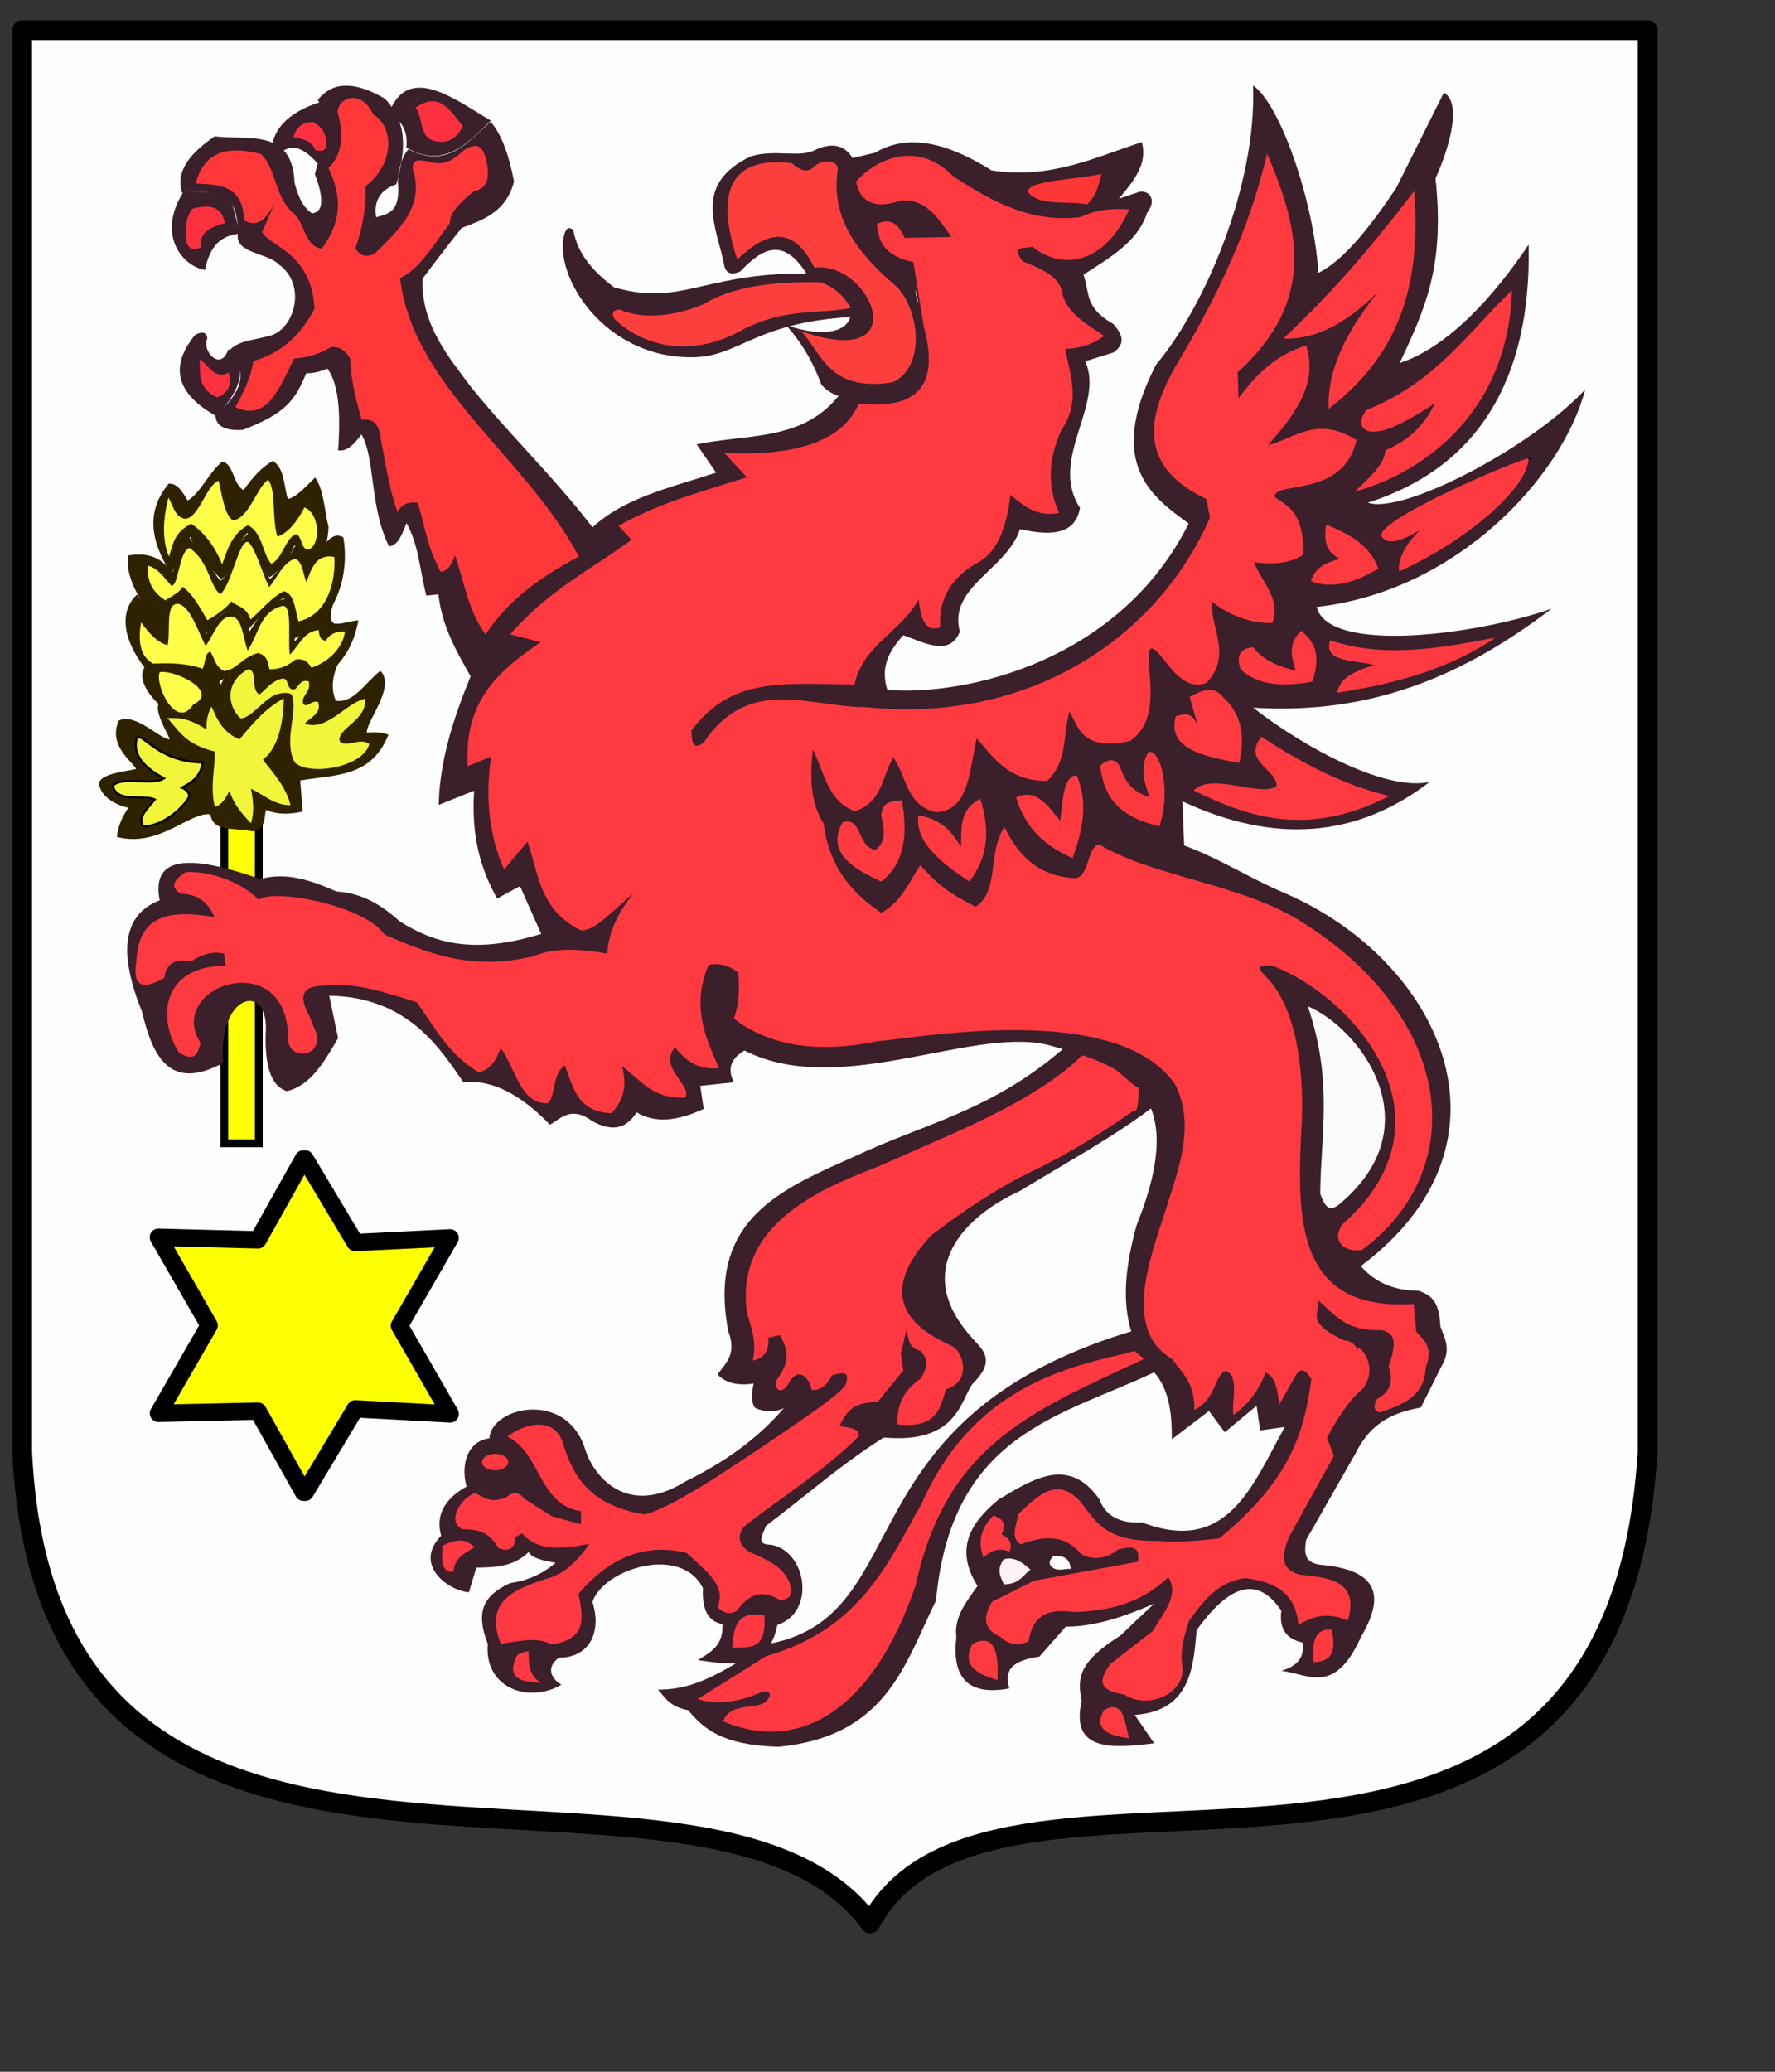 <?xml version="1.0" encoding="UTF-8" standalone="no"?>
<!-- Created with Inkscape (http://www.inkscape.org/) -->
<svg
   xmlns:dc="http://purl.org/dc/elements/1.1/"
   xmlns:cc="http://web.resource.org/cc/"
   xmlns:rdf="http://www.w3.org/1999/02/22-rdf-syntax-ns#"
   xmlns:svg="http://www.w3.org/2000/svg"
   xmlns="http://www.w3.org/2000/svg"
   xmlns:sodipodi="http://inkscape.sourceforge.net/DTD/sodipodi-0.dtd"
   xmlns:inkscape="http://www.inkscape.org/namespaces/inkscape"
   id="svg2215"
   sodipodi:version="0.32"
   inkscape:version="0.42+devel"
   width="600pt"
   height="700pt"
   sodipodi:docbase="D:\Inscape-rysunki"
   sodipodi:docname="POL_Wolin_COA.svg"
   version="1.0">
  <rect width="100%" height="100%" fill="#333333" stroke="none"/>
  <defs
     id="defs2218" />
  <sodipodi:namedview
     inkscape:window-height="680"
     inkscape:window-width="751"
     inkscape:pageshadow="2"
     inkscape:pageopacity="0.0"
     borderopacity="1.0"
     bordercolor="#666666"
     pagecolor="#ffffff"
     id="base"
     inkscape:zoom="0.56884353"
     inkscape:cx="392.90982"
     inkscape:cy="434.87107"
     inkscape:window-x="83"
     inkscape:window-y="-6"
     inkscape:current-layer="svg2215"
     showguides="true"
     inkscape:guide-bbox="true" />
  <g
     id="g2436"
     transform="matrix(1.006,0,0,1.006,756.736,-1.06)">
    <path
       sodipodi:nodetypes="cccccc"
       id="rect2306"
       d="M -742.293,14.559 L -14.072,14.559 L -14.072,651.313 C -29.942,905.906 -306.857,758.194 -362.352,862.391 C -436.951,760.865 -730.383,899.641 -742.293,651.313 L -742.293,14.559 z "
       style="fill:#fefefe;fill-opacity:1;fill-rule:nonzero;stroke:#000000;stroke-width:8.858;stroke-linecap:round;stroke-linejoin:round;stroke-miterlimit:4;stroke-dashoffset:0;stroke-opacity:1" />
    <g
       transform="matrix(0.953,0,0,0.953,-738.438,10.94)"
       id="g2258">
      <rect
         style="opacity:1;fill:#feff00;fill-opacity:1;fill-rule:nonzero;stroke:#000200;stroke-width:3.689;stroke-linecap:round;stroke-linejoin:miter;stroke-miterlimit:4;stroke-dasharray:none;stroke-dashoffset:0;stroke-opacity:1"
         id="rect2224"
         width="16.215"
         height="166.848"
         x="90.976"
         y="360.028" />
      <path
         style="fill:none;fill-opacity:0.75;fill-rule:evenodd;stroke:#000000;stroke-width:1px;stroke-linecap:butt;stroke-linejoin:miter;stroke-opacity:1"
         d="M 68.233,263.702 C 68.284,263.702 68.335,263.702 68.233,263.702 z "
         id="path2230" />
      <g
         id="g2236">
        <path
           sodipodi:nodetypes="cccccccccccccccc"
           id="path2234"
           d="M 65.785,258.806 C 56.036,243.7 54.241,229.548 64.867,216.887 C 68.875,216.652 71.33,220.686 73.741,224.843 C 79.844,221.31 83.82,211.41 90.111,206.484 C 95.5,207.792 94.99,217.073 100.055,219.947 C 104.534,213.639 108.529,209.223 113.824,206.178 C 119.447,209.851 118.875,217.86 120.862,224.078 C 124.848,223.384 129.344,218.115 133.713,213.98 C 137.852,220.025 138.017,229.382 139.985,237.235 C 139.62,248.468 135.087,253.448 129.888,257.429 C 127.197,253.452 124.754,249.474 124.074,245.496 C 120.938,254.333 116.628,257.697 112.294,260.948 C 109.591,256.852 105.359,249.028 101.891,239.989 C 96.174,245.311 95.508,259.509 89.346,261.713 C 84.129,255.873 78.056,251.462 75.118,241.825 C 70.025,245.503 70.385,254.634 65.785,258.806 z "
           style="fill:#2f2200;fill-opacity:1;fill-rule:evenodd;stroke:none;stroke-width:1px;stroke-linecap:butt;stroke-linejoin:miter;stroke-opacity:1" />
        <path
           sodipodi:nodetypes="ccccccccccccccc"
           id="path2232"
           d="M 65.02,251.157 C 62.563,245.768 61.314,236.534 64.714,223.466 C 66.96,227.186 67.692,232.637 72.517,233.41 C 79.098,233.091 82.378,217.858 88.275,215.51 C 90.067,222.56 90.944,231.287 95.006,234.175 C 102.697,233.103 105.832,219.391 111.529,215.051 C 115.457,219.597 113.234,233.343 115.966,241.825 C 120.848,240.05 125.005,235.129 128.664,228.056 C 136.504,231.14 135.979,246.96 130.347,247.791 C 126.823,247.686 127.769,241.721 124.686,240.601 C 119.631,242.489 118.461,252.169 113.059,254.523 C 108.97,250.105 108.881,239.522 102.044,236.47 C 94.324,240.583 92.258,248.578 89.958,254.829 C 86.231,245.548 81.186,239.693 75.424,235.705 C 67.965,239.779 67.226,243.509 65.02,251.157 z "
           style="fill:#ffff49;fill-opacity:1;fill-rule:evenodd;stroke:none;stroke-width:1px;stroke-linecap:butt;stroke-linejoin:miter;stroke-opacity:1" />
      </g>
      <path
         style="fill:#2f2200;fill-opacity:1;fill-rule:evenodd;stroke:none;stroke-width:1px;stroke-linecap:butt;stroke-linejoin:miter;stroke-opacity:1"
         d="M 62.843,287.098 C 54.128,275.351 44.363,263.746 45.672,250.632 C 53.025,249.535 60.409,250.028 66.383,258.598 C 68.85,255.381 70.384,246.731 74.349,241.781 C 80.008,250.588 84.223,255.785 89.042,262.492 C 95.221,259.196 94.494,246.869 102.141,240.364 L 112.409,261.784 C 116.429,257.532 120.524,253.802 124.092,246.383 C 126.325,249.386 128.616,252.244 129.934,257.536 C 135.361,250.344 140.197,238.03 146.928,242.135 C 149.695,256.916 145.523,281.504 123.561,289.753 C 123.97,282.547 123.941,275.522 118.781,270.635 C 112.499,274.582 106.877,279.905 102.141,285.682 C 101.472,281.596 98.798,278.262 94.352,275.592 C 89.365,277.732 85.65,281.654 83.023,287.098 C 78.838,281.506 77.698,273.976 68.861,271.343 C 63.98,272.559 63.247,280.958 62.843,287.098 z "
         id="path2240"
         sodipodi:nodetypes="ccccccccccccccccc" />
      <path
         style="fill:#ffff49;fill-opacity:1;fill-rule:evenodd;stroke:none;stroke-width:1px;stroke-linecap:butt;stroke-linejoin:miter;stroke-opacity:1"
         d="M 55.054,255.411 C 55.05,261 55.34,266.571 63.197,271.697 C 66.498,269.69 70.285,267.781 71.34,265.325 C 76.598,269.153 79.622,275.394 83.023,281.079 C 87.424,278.446 90.887,276.265 94.352,272.228 C 97.464,274.947 101.139,274.526 103.381,280.725 C 108.664,276.014 113.217,270.327 118.958,267.449 C 124.097,268.58 124.282,276.477 125.862,281.611 C 140.698,278.265 143.394,260.466 142.679,251.34 C 134.278,249.707 132.006,256.561 129.58,263.2 C 127.909,259.32 127.857,253.174 124.092,252.225 C 118.38,254.101 116.04,261.036 112.055,265.502 C 108.75,258.686 105.446,246.798 102.141,244.259 C 97.834,243.528 94.588,263.672 89.219,268.865 C 84.357,266.086 83.915,253.249 74.526,247.091 C 69.724,248.86 69.506,264.643 66.206,264.97 C 62.782,261.198 59.804,256.532 55.054,255.411 z "
         id="path2242"
         sodipodi:nodetypes="ccccccccccccccccc" />
      <path
         style="fill:#2f2200;fill-opacity:1;fill-rule:evenodd;stroke:none;stroke-width:1px;stroke-linecap:butt;stroke-linejoin:miter;stroke-opacity:1"
         d="M 62.221,284.388 L 49.931,269.025 C 40.9,277.414 43.434,292.043 56.268,306.665 L 60.493,303.4 C 66.254,303.528 72.016,306.822 77.777,309.93 C 81.718,311.149 85.809,311.32 90.26,308.969 C 95.253,306.03 100.246,300.84 105.239,301.096 C 108.087,303.189 108.55,306.714 108.888,310.314 C 114.073,307.669 119.258,303.516 124.443,304.168 L 135.965,308.585 C 146.322,302.415 151.848,292.923 154.017,281.123 C 149.792,281.478 146.528,283.017 142.687,282.66 C 139.733,280.829 141.162,275.931 143.263,270.561 L 124.059,291.11 C 123.811,282.545 124.104,273.16 119.066,271.137 C 111.718,272.582 107.272,279.347 102.934,286.309 C 101.458,281.472 98.324,277.962 94.292,275.17 C 89.392,278.157 85.056,281.992 82.194,288.037 C 83.806,279.6 76.723,272.813 69.903,271.137 C 63.365,271.207 63.489,278.615 62.221,284.388 z "
         id="path2244"
         sodipodi:nodetypes="cccccccccccccccccccc" />
      <path
         style="fill:#ffff49;fill-opacity:1;fill-rule:evenodd;stroke:none;stroke-width:1px;stroke-linecap:butt;stroke-linejoin:miter;stroke-opacity:1"
         d="M 51.851,282.084 C 49.459,295.695 53.514,304.29 69.519,303.592 C 85.469,312.186 79.404,296.494 84.498,295.911 C 86.449,298.984 86.614,302.771 90.836,304.937 C 96.563,304.606 99.199,298.59 106.775,296.487 C 111.845,297.77 111.168,301.425 112.344,304.168 C 117.583,304.139 121.238,302.131 124.443,299.559 C 128.899,298.88 130.489,301.067 131.933,303.4 C 141.018,300.388 147.161,292.821 147.68,286.309 C 144.051,286.334 140.758,287.142 138.654,290.726 C 135.969,290.338 135.553,288.137 135.389,285.732 C 128.307,286.191 126.112,293.165 121.754,297.255 C 120.804,288.99 123.141,273.211 118.106,274.402 C 107.631,277.132 107.002,288.066 101.974,295.335 C 99.773,289.429 99.431,279.809 94.484,279.395 C 88.78,278.778 86.056,287.85 82.194,293.222 C 78.253,285.301 74.884,274.714 69.519,273.442 C 63.025,272.543 65.825,286.005 64.334,292.838 C 58.854,291.232 55.327,286.696 51.851,282.084 z "
         id="path2246"
         sodipodi:nodetypes="ccccccccccccccccccc" />
      <path
         style="fill:#2f2200;fill-opacity:1;fill-rule:evenodd;stroke:none;stroke-width:1px;stroke-linecap:butt;stroke-linejoin:miter;stroke-opacity:1"
         d="M 97.501,333.916 C 81.692,316.244 88.365,304.526 105.939,298.915 C 107.647,300.311 109.413,301.478 110.314,306.103 L 125.627,302.353 C 128.287,306.17 137.655,303.196 144.7,300.941 C 141.162,308.658 141.461,314.217 143.377,318.866 C 151.785,320.387 157.487,310.006 164.377,304.853 C 171.808,312.467 157.22,329.203 158.032,333.972 C 161.397,333.484 164.762,333.633 168.127,334.853 C 159.755,356.151 141.053,353.347 125.002,356.728 L 97.189,335.478"
         id="path2252"
         sodipodi:nodetypes="ccccccccccc" />
      <path
         style="fill:#2f2200;fill-opacity:1;fill-rule:evenodd;stroke:none;stroke-width:1px;stroke-linecap:butt;stroke-linejoin:miter;stroke-opacity:1"
         d="M 104.339,380.28 C 94.029,378.335 85.889,380.604 84.44,372.339 C 74.946,370.815 60.278,388.124 40.545,382.9 C 40.806,378.346 42.816,373.714 45.905,369.149 C 41.429,368.432 32.509,364.472 32.047,357.49 C 33.545,353.384 42.061,352.443 49.534,350.994 C 48.374,347.959 36.058,340.16 41.382,328.256 C 48.963,324.274 60.522,336.829 65.309,337.071 C 64.801,334.739 57.273,323.284 60.584,319.614 C 67.162,319.801 73.741,324.586 80.319,327.499 C 81.024,321.88 82.931,317.463 85.674,313.883 C 90.571,317.756 94.336,323.328 97.607,329.64 L 120.403,314.647 C 123.474,322.132 122.534,333.629 121.627,345.092 C 127.435,346.585 126.574,360.861 127.899,370.948 C 120.877,372.582 115.186,372.22 110.611,370.183 C 109.542,374.059 110.691,379.045 104.339,380.28 z "
         id="path2228"
         sodipodi:nodetypes="ccccccccccccccccc" />
      <path
         style="fill:#2f2200;fill-opacity:1;fill-rule:evenodd;stroke:none;stroke-width:1px;stroke-linecap:butt;stroke-linejoin:miter;stroke-opacity:1"
         d="M 54.844,301.728 C 45.623,309.405 64.227,329.322 81.564,330.791 C 104.327,303.8 74.529,299.837 54.844,301.728 z "
         id="path2248"
         sodipodi:nodetypes="ccc" />
      <path
         style="fill:#ffff49;fill-opacity:1;fill-rule:evenodd;stroke:none;stroke-width:1px;stroke-linecap:butt;stroke-linejoin:miter;stroke-opacity:1"
         d="M 60.626,305.478 C 67.055,304.109 89.333,314.445 76.407,320.634 C 68.306,333.337 58.105,310.998 60.626,305.478 z "
         id="path2250"
         sodipodi:nodetypes="ccc" />
      <path
         style="fill:#f1f63a;fill-opacity:1;fill-rule:evenodd;stroke:none;stroke-width:1px;stroke-linecap:butt;stroke-linejoin:miter;stroke-opacity:1"
         d="M 98.675,327.248 C 92.257,321.362 91.257,309.966 102.14,304.152 C 107.03,304.501 103.031,313.573 107.529,315.957 C 110.91,313.307 113.268,309.634 118.179,308.514 C 121.625,308.178 119.896,313.032 123.183,313.647 C 125.664,314.009 125.964,308.443 130.626,309.797 C 132.164,314.635 126.867,316.516 128.059,320.319 C 129.831,322.679 132.096,318.26 135.117,319.549 C 136.833,325.107 131.397,326.577 128.829,329.686 C 139.298,333.425 148.12,319.93 157.059,318.01 C 158.464,327.923 143.662,332.056 145.254,337.899 C 147.949,341.445 155.17,335.789 159.112,339.31 C 156.373,350.107 131.18,354.452 124.082,347.907 C 118.5,337.552 126.128,323.186 122.542,315.828 C 120.318,314.8 117.788,315.302 115.228,315.957 C 109.256,318.505 103.65,327.014 98.675,327.248 z "
         id="path2254"
         sodipodi:nodetypes="cccccccccccccccc" />
      <path
         style="fill:#f1f63a;fill-opacity:1;fill-rule:evenodd;stroke:none;stroke-width:1px;stroke-linecap:butt;stroke-linejoin:miter;stroke-opacity:1"
         d="M 118.957,317.766 C 118.63,330.908 115.955,341.262 109.113,346.667 C 114.645,353.526 120.466,360.326 122.047,367.975 C 114.539,368.057 109.567,363.067 103.508,360.25 C 104.679,365.992 105.174,371.541 103.508,376.472 C 98.902,371.637 94.842,366.665 93.466,361.023 C 91.675,365.002 89.524,368.019 86.514,368.747 C 84.243,359.322 86.607,351.492 86.506,342.79 C 71.899,339.152 69.611,332.496 64.113,327.035 C 69.015,327.095 73.423,326.482 82.652,332.442 C 82.462,327.394 83.539,324.247 84.969,321.628 C 87.615,327.71 90.277,333.783 98.101,337.077 C 104.128,329.847 110.143,322.607 118.957,317.766 z "
         id="path2226"
         sodipodi:nodetypes="ccccccccccccc" />
      <path
         style="fill:#f1f63a;fill-opacity:1;fill-rule:evenodd;stroke:#000000;stroke-width:1px;stroke-linecap:butt;stroke-linejoin:miter;stroke-opacity:1"
         d="M 49.907,336.248 C 52.838,333.956 59.986,347.698 80.847,347.909 C 79.727,355.065 75.413,357.431 71.052,359.725 C 73.521,360.765 74.204,362.162 74.628,363.612 C 72.507,368.643 62.014,378.129 52.861,377.915 C 49.92,373.718 54.983,369.52 58.303,365.322 C 53.022,362.83 40.582,367.148 38.558,358.947 C 42.209,354.104 57.315,358.963 62.656,355.372 C 52.469,349.987 47.662,343.705 49.907,336.248 z "
         id="path2256"
         sodipodi:nodetypes="ccccccccc" />
    </g>
    <path
       id="rect2276"
       d="M -550.565,555.403 L -593.086,557.505 L -615.512,520.036 L -615.903,520.715 L -616.301,520.024 L -636.65,556.283 L -681.259,555.128 L -658.526,594.595 L -681.233,633.97 L -636.621,632.989 L -616.264,669.324 L -615.872,668.645 L -615.474,669.336 L -593.059,631.961 L -550.517,634.233 L -573.262,594.743 L -550.565,555.403 z "
       style="fill:#feff00;fill-opacity:1;fill-rule:nonzero;stroke:#000000;stroke-width:7.772;stroke-linecap:round;stroke-linejoin:round;stroke-miterlimit:4;stroke-dasharray:none;stroke-dashoffset:0;stroke-opacity:1" />
    <g
       transform="translate(-740.044,0)"
       id="g2380">
      <g
         id="g2239">
        <path
           sodipodi:nodetypes="ccccccccccccc"
           id="path1335"
           d="M 319.433,122.654 C 315.371,124.392 313.146,123.374 312.362,120.195 C 309.241,103.303 297.435,83.739 324.352,71.004 C 335.315,67.824 346.119,71.864 352.945,68.237 C 360.94,64.584 367.487,65.562 371.391,75.001 C 368.675,86.443 374.36,93.251 395.372,91.603 C 375.733,95.015 375.291,115.245 397.831,118.043 C 398.5,125.028 396.082,134.066 401.213,139.564 C 407.279,155.624 405.965,173.249 391.683,177.994 C 371.907,183.101 359.722,178.741 355.712,173.075 C 351.431,161.425 345.944,153.392 340.032,146.635 C 375.877,158.976 377.238,131.293 350.793,126.344 C 339.329,105.905 329.28,112.357 319.433,122.654 z "
           style="fill:#3b1f2b;fill-opacity:1;fill-rule:evenodd;stroke:none;stroke-width:1px;stroke-linecap:butt;stroke-linejoin:miter;stroke-opacity:1" />
        <path
           sodipodi:nodetypes="ccccccccc"
           id="path1331"
           d="M 347.35,149.964 C 356.267,160.167 359.795,176.572 387.685,172.267 C 403.085,165.451 399.628,138.343 388.745,128.72 C 364.9,108.63 361.021,92.365 363.119,76.992 C 363.353,72.216 355.219,72.648 352.42,75.839 C 348.825,79.359 344.814,75.986 342.628,74.153 C 311.107,70.354 309.789,92.176 318.134,117.255 C 330.784,105.251 342.862,100.97 352.687,120.951 C 378.293,117.561 399.431,168.861 344.681,148.63"
           style="fill:#fc3f3d;fill-opacity:1;fill-rule:evenodd;stroke:none;stroke-width:1px;stroke-linecap:butt;stroke-linejoin:miter;stroke-opacity:1" />
        <path
           sodipodi:nodetypes="ccscc"
           id="path1337"
           d="M 394.831,91.884 C 405.788,92.745 408.463,99.346 412.339,106.698 C 398.981,108.127 392.954,108.529 392.27,104.944 C 391.508,100.945 388.12,97.88 382.71,99.515 C 383.688,94.292 389.161,93.002 394.831,91.884 z "
           style="fill:#cd515c;fill-opacity:1;fill-rule:evenodd;stroke:#372024;stroke-width:3.48;stroke-linecap:butt;stroke-linejoin:miter;stroke-miterlimit:4;stroke-dasharray:none;stroke-opacity:1" />
        <path
           transform="translate(1.348,-0.899)"
           sodipodi:open="true"
           sodipodi:end="7.4780207"
           sodipodi:start="1.204515"
           d="M 392.95,101.581 A 2.581,2.694 0 1 1 392.973,101.572"
           sodipodi:ry="2.6935596"
           sodipodi:rx="2.5813282"
           sodipodi:cy="99.066505"
           sodipodi:cx="392.02518"
           id="path1341"
           style="opacity:1;fill:#ffffff;fill-opacity:1;fill-rule:nonzero;stroke:none;stroke-width:2.48;stroke-linecap:round;stroke-linejoin:round;stroke-miterlimit:4;stroke-dasharray:none;stroke-dashoffset:0;stroke-opacity:1"
           sodipodi:type="arc" />
        <path
           sodipodi:nodetypes="ccccccc"
           id="path2219"
           d="M 360.269,123.865 C 303.941,120.816 295.38,139.123 262.935,129.723 C 254.047,123.019 246.562,115.079 244.685,104.038 C 243.098,102.828 241.622,102.513 240.63,106.066 C 235.755,124.612 258.339,161.232 297.633,161.041 C 319.627,161.134 326.005,144.349 374.012,142.791 L 360.945,122.964"
           style="fill:#3b1f2b;fill-opacity:1;fill-rule:evenodd;stroke:none;stroke-width:1px;stroke-linecap:butt;stroke-linejoin:miter;stroke-opacity:1" />
        <path
           sodipodi:nodetypes="ccccccc"
           id="path2221"
           d="M 265.414,139.637 C 263.096,139.945 261.326,140.644 263.161,143.918 C 273.213,153.769 294.861,163.533 321.516,148.198 C 340.41,138.834 354.63,141.865 369.056,138.961 C 365.705,133.397 361.29,129.43 355.537,127.47 C 332.876,126.917 315.114,129.902 303.265,137.158 C 296.03,140.454 278.787,145.619 265.414,139.637 z "
           style="fill:#fc3f3d;fill-opacity:1;fill-rule:evenodd;stroke:none;stroke-width:1px;stroke-linecap:butt;stroke-linejoin:miter;stroke-opacity:1" />
      </g>
      <g
         id="g2251">
        <path
           sodipodi:nodetypes="ccccc"
           id="path2223"
           d="M 91.525,158.727 C 99.392,167.764 93.88,177.504 84.77,187.434 C 66.991,177.492 63.375,165.404 75.314,150.96 C 78.384,149.408 80.348,149.7 80.718,152.648 C 77.969,158.049 86.736,167.914 90.174,157.376"
           style="fill:#3b1f2b;fill-opacity:1;fill-rule:evenodd;stroke:none;stroke-width:1px;stroke-linecap:butt;stroke-linejoin:miter;stroke-opacity:1" />
        <path
           sodipodi:nodetypes="cccc"
           id="path2225"
           d="M 77.34,161.767 C 77.415,168.263 76.366,175.096 85.108,178.991 C 90.818,176.784 91.647,172.747 90.174,167.846 C 84.541,171.24 81.315,165.007 77.34,161.767 z "
           style="fill:#fd3040;fill-opacity:1;fill-rule:evenodd;stroke:none;stroke-width:1px;stroke-linecap:butt;stroke-linejoin:miter;stroke-opacity:1" />
        <path
           sodipodi:nodetypes="cccc"
           id="path2227"
           d="M 69.91,87.129 C 93.542,86.219 91.043,89.314 95.24,105.704 C 85.468,106.514 81.403,113.032 79.704,121.915 C 70.303,120.631 57.539,106.832 69.91,87.129 z "
           style="fill:#3b1f2b;fill-opacity:1;fill-rule:evenodd;stroke:none;stroke-width:1px;stroke-linecap:butt;stroke-linejoin:miter;stroke-opacity:1" />
        <path
           sodipodi:nodetypes="ccccc"
           id="path2229"
           d="M 73.963,94.559 C 83.006,92.028 87.545,94.502 88.485,100.975 C 82.623,102.799 76.838,104.68 78.016,111.783 C 75.46,112.823 72.935,113.671 71.261,109.419 C 70.578,103.673 71.054,98.508 73.963,94.559 z "
           style="fill:#fd3040;fill-opacity:1;fill-rule:evenodd;stroke:none;stroke-width:1px;stroke-linecap:butt;stroke-linejoin:miter;stroke-opacity:1" />
        <path
           sodipodi:nodetypes="cccc"
           id="path2231"
           d="M 109.087,71.593 C 108.985,56.632 120.373,50.245 131.715,46.601 C 141.013,58.334 141.549,68.076 131.039,75.308 C 118.861,61.023 115.078,69.654 109.087,71.593 z "
           style="fill:#3b1f2b;fill-opacity:1;fill-rule:evenodd;stroke:none;stroke-width:1px;stroke-linecap:butt;stroke-linejoin:miter;stroke-opacity:1" />
        <path
           sodipodi:nodetypes="ccccc"
           id="path2233"
           d="M 119.219,62.474 C 120.503,58.908 122.278,55.735 128,55.72 C 132.659,57.931 133.893,61.513 134.079,65.514 C 133.884,67.908 132.789,69.403 129.013,68.216 C 127.527,63.931 123.335,63.253 119.219,62.474 z "
           style="fill:#fd3040;fill-opacity:1;fill-rule:evenodd;stroke:none;stroke-width:1px;stroke-linecap:butt;stroke-linejoin:miter;stroke-opacity:1" />
        <path
           sodipodi:nodetypes="cccc"
           id="path2235"
           d="M 162.111,51.667 C 170.667,28.882 192.117,45.966 207.704,55.044 C 197.069,65.581 186.645,76.813 169.878,67.202 C 170.799,57.929 166.467,54.784 162.111,51.667 z "
           style="fill:#3b1f2b;fill-opacity:1;fill-rule:evenodd;stroke:none;stroke-width:1px;stroke-linecap:butt;stroke-linejoin:miter;stroke-opacity:1" />
        <path
           sodipodi:nodetypes="cccc"
           id="path2237"
           d="M 173.931,49.303 C 185.369,41.141 190.273,52.184 195.208,57.408 C 193.585,60.851 191.405,63.737 187.103,64.501 C 174.226,65.375 178.275,54.402 173.931,49.303 z "
           style="fill:#fd3040;fill-opacity:1;fill-rule:evenodd;stroke:none;stroke-width:1px;stroke-linecap:butt;stroke-linejoin:miter;stroke-opacity:1" />
        <path
           sodipodi:nodetypes="cccccccccccccccccccccccccccccccccc"
           id="path2247"
           d="M 261.723,248.965 L 203.128,312.117 C 195.763,297.825 186.121,284.981 184.247,267.194 L 178.837,267.776 C 175.837,256.244 175.391,244.852 169.924,235.293 C 168.021,240.342 166.121,245.398 162.112,245.71 C 153.336,228.19 156.012,206.221 149.742,195.579 C 146.671,199.772 143.461,203.339 139.325,202.74 C 140.112,190.253 140.493,174.125 134.496,166.124 C 130.999,167.537 128.836,168.169 125.002,168.235 C 120.193,179.846 116.247,186.163 96.539,193.556 C 85.995,194.182 84.55,189.953 84.283,187.14 C 95.884,177.069 99.779,167.576 89.845,159.12 C 93.033,153.818 100.311,153.634 109.035,151.352 C 119.995,148.111 125.334,128.305 112.632,119.406 C 107.696,114.229 93.029,114.551 94.383,105.848 C 94.629,87.557 86.008,86.007 69.416,87.416 C 66.124,76.625 74.594,68.676 83.986,62.113 C 99.092,63.962 118.843,58.347 119.793,82.947 C 121.266,88.259 122.955,93.426 127.606,96.619 C 132.125,96.046 133.537,91.452 128.908,79.041 L 130.033,74.667 C 142.87,68.716 138.204,58.067 130.21,45.837 C 136.361,37.956 145.922,36.895 160.159,45.186 C 171.356,56.639 169.029,70.023 165.367,83.598 C 156.577,86.584 155.401,93.043 156.366,98.345 C 161.857,96.723 167.474,96.11 166.018,82.296 C 166.468,76.828 167.602,71.769 170.733,67.91 C 188.217,76.795 197.332,64.76 207.572,55.533 C 212.161,60.678 215.67,69.6 218.102,82.296 C 214.636,96.352 203.47,99.759 194.664,103.13 C 188.805,110.449 182.945,118.058 177.086,125.916 C 176.413,146.838 189.514,161.782 199.019,174.587 C 218.799,199.187 243.387,221.587 261.723,248.965 z "
           style="fill:#3b1f2b;fill-opacity:1;fill-rule:evenodd;stroke:none;stroke-width:1px;stroke-linecap:butt;stroke-linejoin:miter;stroke-opacity:1" />
        <path
           sodipodi:nodetypes="ccccccccccccccccccccccccccccccccccc"
           id="path2249"
           d="M 132.017,112.422 C 141.678,99.308 140.476,87.959 135.016,76.358 C 140.984,70.283 142.206,61.836 139.021,51.185 C 139.763,44.083 149.983,41.286 155.039,52.329 C 164.915,58.261 164.042,75.193 151.607,84.367 C 151.854,95.484 149.815,104.315 147.03,112.4 C 148.82,114.769 150.824,116.816 155.612,114.688 C 166.545,103.998 178.152,93.552 172.775,76.93 C 172.242,71.77 176.29,72.717 180.212,73.497 C 187.337,75.733 191.515,72.076 195.659,68.348 C 202.874,63.635 204.756,68.256 205.956,74.069 C 206.944,80.001 206.787,85.247 200.235,86.655 C 194.365,91.423 189.218,96.19 189.365,100.958 C 182.276,110.548 175.584,121.73 167.054,125.558 C 172.858,174.505 223.401,205.475 247.148,250.276 C 230.858,258.948 215.852,269.226 205.384,285.174 C 197.714,274.898 195.818,261.734 191.654,249.704 C 190.338,253.551 188.616,256.688 185.361,257.142 C 179.704,247.585 178.032,236.7 175.063,226.248 C 171.835,225.814 168.656,225.873 165.909,230.253 C 162.149,220.247 160.302,207.052 157.9,194.782 C 156.826,189.949 153.892,188.527 149.891,189.061 C 147.277,180.087 144.946,171.057 144.742,161.601 C 142.855,158.521 140.471,156.138 136.16,156.452 C 131.526,159.289 126.155,161.204 119.569,161.601 C 112.505,176.146 107.019,189.887 93.252,183.34 C 96.204,178.379 100.564,169.536 101.262,162.745 C 113.739,159.272 122.597,151.067 128.723,139.289 C 127.41,113.982 108.204,111.237 105.267,104.963 L 110.988,91.804 C 107.696,97.686 104.369,103.482 97.257,99.814 C 96.528,83.53 85.727,83.863 75.517,83.223 C 78.721,70.685 87.811,65.503 104.695,70.064 C 111.575,76.263 110.378,87.975 118.792,96.22 C 124.345,99.802 123.9,111.425 132.017,112.422 z "
           style="fill:#ff3739;fill-opacity:1;fill-rule:evenodd;stroke:none;stroke-width:1px;stroke-linecap:butt;stroke-linejoin:miter;stroke-opacity:1" />
      </g>
      <g
         id="g2287">
        <g
           id="g2267">
          <path
             style="fill:#3b1f2b;fill-opacity:1;fill-rule:evenodd;stroke:none;stroke-width:1px;stroke-linecap:butt;stroke-linejoin:miter;stroke-opacity:1"
             d="M 496.141,596.795 C 364.867,635.735 399.377,723.792 333.133,737.024 C 316.851,745.316 302.341,758.038 282.594,757.667 C 285.853,761.168 287.501,765.206 296.119,766.921 C 302.936,775.061 311.216,782.616 336.693,783.293 C 385.183,778.569 393.199,746.152 407.163,717.805 C 414.522,638.039 469.663,634.724 512.513,611.743 L 496.141,596.795 z "
             id="path2263"
             sodipodi:nodetypes="cccccccc" />
          <path
             style="fill:#ff3842;fill-opacity:1;fill-rule:evenodd;stroke:none;stroke-width:1px;stroke-linecap:butt;stroke-linejoin:miter;stroke-opacity:1"
             d="M 496.141,606.049 L 500.412,609.608 C 447.972,633.916 411.748,648.699 397.909,711.399 C 378.636,767.425 345.639,786.25 311.779,771.904 C 314.726,764.06 323.818,766.279 329.75,763.906 C 334.294,760.652 333.25,757.795 329.214,758.748 C 317.544,763.818 308.283,764.422 300.39,761.938 L 330.998,742.719 C 373.773,730.47 385.978,700.209 400.757,674.384 C 425.433,618.173 472.888,612.365 496.141,606.049 z "
             id="path2265"
             sodipodi:nodetypes="cccccccccc" />
        </g>
        <path
           id="path2271"
           d="M 469.871,465.207 C 469.993,465.207 470.115,465.207 469.871,465.207 z "
           style="fill:none;fill-opacity:0.75;fill-rule:evenodd;stroke:#000000;stroke-width:1px;stroke-linecap:butt;stroke-linejoin:miter;stroke-opacity:1" />
        <path
           sodipodi:nodetypes="ccccccccccccccccccccccccccccccccc"
           id="path2273"
           d="M 339.025,631.604 C 334.749,633.74 330.473,633.37 326.197,631.604 C 324.184,629.119 324.576,625.029 325.464,620.609 C 318.098,621.753 312.795,620.319 309.338,616.577 C 312.744,611.466 318.093,607.811 314.102,597.152 C 303.878,543.67 342.668,531.904 376.776,516.152 C 407.577,502.522 437.627,496.025 470.237,465.207 L 514.952,487.931 C 496.519,504.882 469.396,519.35 444.581,534.478 C 421.55,544.922 395.674,568.753 422.591,599.351 C 427.165,604.952 434.959,609.416 423.69,620.609 C 418.096,627.573 417.272,647.8 383.74,644.799 C 364.286,657.08 349.946,670.062 330.962,684.382 C 329.764,688.051 326.082,692.823 333.161,692.812 C 349.043,695.454 353.675,722.801 336.093,728.73 C 331.955,749.409 316.097,746.647 300.541,744.49 C 305.813,740.989 311.899,738.438 311.537,728.364 C 304.051,726.973 302.457,720.426 302.741,712.237 C 292.919,692.476 257.888,703.801 253.261,718.468 C 257.493,731.886 251.971,743.413 238.234,743.391 C 232.575,747.423 234.336,752.554 239.334,755.486 C 224.779,764.06 204.666,757.122 206.347,737.16 C 200.736,722.81 204.297,715.61 216.243,710.038 C 224.04,708.894 230.926,705.929 236.768,700.875 C 231.329,699.991 226.263,698.92 224.673,696.111 C 217.502,702.97 209.336,702.86 201.216,703.074 L 197.918,714.07 C 189.255,713.645 172.556,702.075 185.456,688.78 C 182.712,678.912 187.834,671.771 196.818,666.79 C 193.87,655.307 198.329,646.159 207.08,645.165 C 207.918,631.273 240.515,623.526 249.596,648.83 C 253.645,663.291 269.582,680.29 294.677,664.59 C 311.663,656.239 326.917,645.808 339.025,631.604 z "
           style="fill:#3b1f2b;fill-opacity:1;fill-rule:evenodd;stroke:none;stroke-width:1px;stroke-linecap:butt;stroke-linejoin:miter;stroke-opacity:1" />
        <path
           sodipodi:nodetypes="ccc"
           id="path2275"
           d="M 330.229,724.332 C 317.212,722.236 316.546,730.591 315.935,738.993 C 323.013,738.476 331.568,740.749 330.229,724.332 z "
           style="fill:#ff3842;fill-opacity:1;fill-rule:evenodd;stroke:none;stroke-width:1px;stroke-linecap:butt;stroke-linejoin:miter;stroke-opacity:1" />
        <path
           sodipodi:nodetypes="cccc"
           id="path2277"
           d="M 224.673,740.459 C 224.622,746.227 224.84,751.86 230.537,754.753 C 223.372,754.018 214.618,754.05 218.809,743.757 C 219.457,741.351 222.131,740.971 224.673,740.459 z "
           style="fill:#ff3842;fill-opacity:1;fill-rule:evenodd;stroke:none;stroke-width:1px;stroke-linecap:butt;stroke-linejoin:miter;stroke-opacity:1" />
        <path
           sodipodi:nodetypes="cccc"
           id="path2279"
           d="M 200.483,693.912 C 196.198,696.468 191.471,698.582 190.954,704.907 C 185.947,705.555 185.369,700.299 186.189,693.179 C 194.83,688.9 197.543,691.539 200.483,693.912 z "
           style="fill:#ff3842;fill-opacity:1;fill-rule:evenodd;stroke:none;stroke-width:1px;stroke-linecap:butt;stroke-linejoin:miter;stroke-opacity:1" />
        <path
           sodipodi:open="true"
           sodipodi:end="7.4780207"
           sodipodi:start="1.204515"
           d="M 211.746,659.216 A 5.864,3.665 0 1 1 211.799,659.203"
           sodipodi:ry="3.6651394"
           sodipodi:rx="5.864223"
           sodipodi:cy="655.79407"
           sodipodi:cx="209.64598"
           id="path2281"
           style="opacity:1;fill:#ff3842;fill-opacity:1;fill-rule:nonzero;stroke:none;stroke-width:3.48;stroke-linecap:round;stroke-linejoin:round;stroke-miterlimit:4;stroke-dasharray:none;stroke-dashoffset:0;stroke-opacity:1"
           sodipodi:type="arc" />
        <path
           sodipodi:nodetypes="ccccccccccccccccccccccccccccsccccccccccccccccccccccccc"
           id="path2283"
           d="M 495.527,498.56 C 481.686,508.175 467.331,517.277 451.545,524.949 C 435.48,532.524 420.089,542.799 404.998,554.27 C 384.622,576.247 388.604,592.523 414.161,603.749 C 419.937,606.693 422.898,620.182 411.595,623.174 C 409.078,631.652 407.639,640.873 389.971,638.934 C 389.418,631.21 392.006,624.183 400.233,618.41 C 404.26,612.53 402.998,608.917 400.233,605.948 C 394.779,604.798 394.773,600.379 394.002,596.419 L 391.437,607.048 L 392.536,614.745 L 381.175,628.672 C 372.066,629.552 368.339,630.295 363.948,639.667 C 368.429,640.421 373.552,640.852 372.378,644.432 C 357.095,659.692 338.184,671.323 321.066,684.749 C 317.545,689.63 319.359,693.178 323.632,696.111 C 332.758,699.799 340.912,704.094 342.324,712.604 C 342.412,716.112 340.648,717.769 336.826,717.368 C 328.156,712.127 322.56,716.108 317.768,722.5 C 313.557,724.813 311.704,722.411 309.338,721.034 C 312.606,711.691 307.263,707.157 295.41,696.477 C 277.971,692.147 261.54,697.649 247.03,714.803 C 248.588,723.998 252.027,734.859 234.935,737.527 C 229.059,734.09 221.995,735.713 212.212,737.16 C 204.521,718.245 218.136,712.851 232.003,708.206 C 239.608,706.479 246.145,701.013 251.795,692.445 C 240.073,694.606 228.665,696.077 221.741,687.681 L 218.442,689.513 C 219.01,694.462 215.431,696.171 211.112,694.278 C 206.566,686.465 201.486,686.088 194.985,685.848 C 187.926,682.729 193.904,672.121 200.483,669.722 C 204.867,671.145 206.758,674.675 214.777,671.554 C 217.465,668.95 220.153,669.028 222.84,672.287 L 234.935,679.984 L 248.13,683.649 L 248.13,677.785 C 228.992,675.042 230.351,651.757 215.144,644.432 C 221.744,639.113 235.032,634.8 239.7,646.265 C 243.881,660.276 250.334,674.734 276.352,679.251 C 287.433,676.902 310.561,661.576 331.006,647.795 C 350.207,634.852 367.127,623.445 366.88,620.242 C 368.645,614.661 364.599,615.859 360.65,616.944 C 357.595,622.635 354.541,623.663 351.487,623.541 C 350.361,617.9 345.509,613.043 341.591,619.876 C 337.18,627.763 333.5,621.4 336.46,618.043 C 340.517,612.538 341.9,606.438 337.193,598.984 L 332.062,600.084 C 332.558,606.886 329.462,609.376 325.098,610.346 C 326.978,601.893 324.381,595.678 322.532,589.089 C 315.601,542.639 370.935,528.631 387.039,520.917 C 416.275,507.873 446.995,495.941 468.771,477.302 C 471.543,475.07 473.699,470.38 478.301,475.469 C 487.299,477.457 492.506,485.411 498.092,488.297 C 497.802,493.694 497.705,499.768 495.527,498.56 z "
           style="fill:#ff3842;fill-opacity:1;fill-rule:evenodd;stroke:none;stroke-width:1px;stroke-linecap:butt;stroke-linejoin:miter;stroke-opacity:1" />
      </g>
      <path
         style="fill:#3b1f2b;fill-opacity:1;fill-rule:evenodd;stroke:none;stroke-width:1px;stroke-linecap:butt;stroke-linejoin:miter;stroke-opacity:1"
         d="M 366.411,72.627 L 379.865,69.461 C 395.135,60.329 413,65.467 432.096,77.375 C 458.647,81.411 478.245,71.541 499.364,64.713 C 502.123,74.392 495.7,82.235 489.076,90.037 L 498.573,86.872 C 502.566,86.41 506.333,90.378 501.738,96.369 C 497.48,109.53 484.894,116.446 473.248,124.067 C 476.222,132.775 473.601,138.735 486.702,146.226 C 490.284,150.447 492.59,154.667 486.702,158.888 L 474.04,162.845 C 482.823,182.582 457.508,206.635 471.666,228.53 C 469.499,240.765 458.346,241.019 444.759,238.027 C 439.187,255.898 412.435,263.831 417.852,283.927 C 413.361,294.991 402.547,289.19 392.527,285.51 C 386.464,292.212 381.977,299.544 385.405,310.043 C 421.717,312.723 489.734,296.703 520.372,235.508 C 504.916,224.077 482.623,209.554 505.695,164.428 C 528.184,137.71 550.849,83.424 549.222,39.389 C 560.924,47.105 576.236,89.747 578.503,123.276 C 590.11,117.429 601.717,102.555 613.324,85.289 L 634.691,42.554 C 642.783,46.949 637.447,66.586 630.95,80.973 C 635.24,120.674 626.044,139.694 614.907,163.636 C 637.111,156.277 657.562,133.071 672.678,110.613 C 673.97,171.238 649.657,210.549 600.662,226.156 C 616.155,231.606 673.824,201.538 698.002,175.507 C 687.648,215.124 639.922,266.021 577.711,272.848 C 582.841,293.754 648.166,285.746 682.966,273.639 C 646.271,301.556 604.8,321.512 549.222,317.956 C 573.851,337.117 609.55,355.496 628.36,351.195 C 595.658,376.298 558.71,379.114 517.566,359.9 L 518.357,379.685 C 533.928,385.363 547.993,394.446 562.847,400.763 C 632.426,430.354 672.138,512.021 597.496,568.034 C 604.991,576.569 614.017,578.979 623.612,579.114 C 628.132,581.003 632.703,582.765 633.108,594.941 C 634.899,600.236 638.118,605.054 633.9,612.352 L 624.403,631.345 C 613.068,633.479 602.291,637.288 595.122,651.921 L 572.963,690.699 C 572.253,695.803 571.746,700.804 579.294,701.778 C 607.031,704.167 607.573,717.131 597.496,734.225 C 585.625,760.668 573.754,750.551 561.884,749.262 C 569.27,747.151 572.435,742.93 571.38,736.599 C 563.994,735.017 560.829,730.268 561.884,722.354 C 550.395,705.309 537.49,712.33 523.897,731.06 C 522.538,749.448 520.298,767.196 496.199,769.046 L 504.904,781.708 C 485.257,784.208 467.238,785.081 472.457,762.715 C 470.023,751.778 472.033,744.641 489.868,733.434 C 498.324,725.242 500.121,723.708 504.904,719.189 C 490.775,725.437 477.359,729.545 465.335,729.477 L 453.464,742.93 C 438.483,745.055 438.358,750.893 440.01,757.175 C 420.956,760.666 414.234,751.824 416.269,734.225 C 415.128,725.14 420.805,718.327 425.765,711.275 C 415.3,694.632 422.679,682.855 435.262,672.497 C 450.961,663.214 466.725,653.033 480.371,672.497 C 483.352,680.393 490.057,683.324 499.364,682.785 C 538.153,697.576 548.989,665.779 563.466,640.05 L 552.387,641.633 L 550.804,630.554 L 536.559,642.425 L 529.437,632.928 L 512.818,645.59 C 512.88,633.424 511.607,621.926 503.321,613.935 C 488.663,595.077 490.724,572.875 496.99,549.832 C 521.414,489.339 491.958,478.733 460.586,469.902 C 426.415,458.578 365.397,493.826 321.303,471.485 C 316.408,474.578 313.085,478.456 316.554,485.73 L 301.518,487.313 L 303.101,497.601 C 290.986,503.354 280.922,503.983 273.028,499.184 C 267.64,507.742 260.732,507.185 253.243,503.141 C 243.958,496.282 239.51,501.518 234.25,504.723 C 221.324,491.423 208.398,484.267 195.472,485.73 C 185.213,470.987 170.835,447.51 135.327,446.952 L 139.284,465.946 C 132.901,476.922 126.937,487.152 116.334,489.687 C 110.367,487.782 106.49,481.001 106.837,464.363 C 108.947,440.357 85.206,445.37 87.844,477.025 C 64.219,489.802 56.275,474.703 51.44,454.075 C 41.09,428.464 42.285,410.846 59.354,404.217 C 55.218,383.078 74.974,384.337 104.463,394.721 C 115.806,391.464 127.149,395.165 138.492,400.261 C 150.486,401 159.176,406.694 166.982,413.714 C 181.63,422.824 198.949,428.928 230.293,419.254 L 220.797,397.886 L 210.509,403.426 C 202.791,389.324 198.999,375.361 200.221,355.152 L 184.393,361.483 C 184.807,337.477 194.13,313.472 204.969,289.467 C 219.592,274.092 234.327,258.773 257.2,247.523 L 251.661,238.818 C 266.111,224.056 288.216,219.5 308.64,212.702 L 299.935,200.04 C 321.964,195.386 346.989,198.719 363.246,178.673 C 380.986,173.668 413.394,194.548 398.067,131.19 C 365.082,114.473 366.618,93.441 366.411,72.627 z "
         id="path2299"
         sodipodi:nodetypes="cccccccccccccccccccccccccccccccccscccccccccccccccccccccccccccccccccccccccccccccccccccccccccccccccccc" />
      <path
         style="fill:#fafafc;fill-opacity:1;fill-rule:evenodd;stroke:none;stroke-width:1px;stroke-linecap:butt;stroke-linejoin:miter;stroke-opacity:1"
         d="M 573.754,451.701 C 585.118,485.3 579.603,508.434 579.294,535.587 C 581.076,540.366 582.887,545.072 588.791,539.544 C 630.123,504.084 596.322,461.072 573.754,451.701 z "
         id="path2301"
         sodipodi:nodetypes="cccc" />
      <path
         style="fill:#fbf2f7;fill-opacity:1;fill-rule:evenodd;stroke:none;stroke-width:1px;stroke-linecap:butt;stroke-linejoin:miter;stroke-opacity:1"
         d="M 437.42,699.386 C 441.72,697.946 445.647,700.415 449.471,703.973 C 446.001,706.549 444.461,710.572 437.51,710.538 C 436.108,707.232 434.196,704.08 437.42,699.386 z "
         id="path2303"
         sodipodi:nodetypes="cccc" />
      <path
         style="fill:#fffaff;fill-opacity:1;fill-rule:evenodd;stroke:none;stroke-width:1px;stroke-linecap:butt;stroke-linejoin:miter;stroke-opacity:1"
         d="M 459.633,698.037 C 457.81,699.8 457.501,701.461 459.273,702.983 C 462.031,704.889 464.789,703.441 467.547,703.613 C 467.126,700.092 465.749,697.287 459.633,698.037 z "
         id="path2305"
         sodipodi:nodetypes="cccc" />
      <path
         style="fill:#ff3635;fill-opacity:1;fill-rule:evenodd;stroke:none;stroke-width:1px;stroke-linecap:butt;stroke-linejoin:miter;stroke-opacity:1"
         d="M 481.306,78.958 C 470.018,81.532 448.936,81.657 448.212,86.872 C 453.202,93.644 465.869,90.82 474.831,92.627 C 479.601,88.071 480.003,83.515 481.306,78.958 z "
         id="path2307"
         sodipodi:nodetypes="cccc" />
      <path
         style="fill:none;fill-opacity:0.75;fill-rule:evenodd;stroke:#000000;stroke-width:1px;stroke-linecap:butt;stroke-linejoin:miter;stroke-opacity:1"
         d="M 530.273,231.896 C 530.273,231.766 530.273,231.637 530.273,231.896 z "
         id="path2317" />
      <path
         id="path2313"
         style="fill:#fe3940;fill-opacity:1;fill-rule:evenodd;stroke:none;stroke-width:1px;stroke-linecap:butt;stroke-linejoin:miter;stroke-opacity:1"
         d="M 440.535,222.572 C 438.681,238.093 434.342,249.244 424.607,253.65 C 415.144,259.677 408.234,267.745 409.068,282.009 C 401.923,284.378 400.389,277.395 399.356,269.578 C 391.282,284.265 374.673,289.578 370.608,307.649 C 337.877,307.161 315.562,304.27 297.575,328.238 C 297.891,332.445 297.696,337.471 303.013,333.677 C 323.313,303.312 350.602,317.675 375.659,317.749 C 449.559,325.377 506.68,286.189 529.885,232.867 L 528.331,224.515 C 497.054,209.859 500.953,186.792 517.065,160.804 C 538.446,124.436 548.753,97.782 555.524,69.9 C 569.399,102.532 578.414,135.164 542.316,167.797 L 542.704,179.451 C 550.299,169.046 559.242,159.99 573.006,155.754 C 578.53,173.286 567.659,186.96 555.913,200.429 C 568.173,197.282 577.595,187.039 595.538,198.098 C 589.71,224.655 557.577,216.109 559.021,223.738 C 565.024,227.96 571.817,230.205 571.84,249.377 C 565.666,253.559 557.93,253.839 549.697,252.873 C 553.057,261.778 561.86,269.321 557.855,280.067 C 548.116,280.203 538.613,276.827 530.662,270.355 C 530.188,282.527 539.974,294.7 528.331,306.872 C 515.069,312.144 507.362,289.058 503.08,291.721 C 500.118,297.792 509.633,322.142 494.145,332.9 C 472.333,337.261 471.359,327.248 466.951,319.692 C 463.865,330.131 466.385,342.173 456.851,350.77 C 439.234,350.761 432.94,340.082 425.384,331.735 C 422.1,346.011 422.136,364.16 407.125,364.755 C 393.836,361.806 394.031,348.743 388.09,340.281 C 382.849,348.538 383.584,359.783 370.997,364.367 C 358.327,359.897 357.241,346.588 351.962,336.785 C 350.82,348.562 350.608,360.073 356.817,369.805 C 358.698,385.593 366.471,399.207 382.651,409.819 C 391.559,405.007 395.066,396.144 400.133,388.452 C 406.475,395.445 410.807,400.107 424.995,407.099 C 435.796,399.537 430.046,383.273 437.815,371.359 C 442.832,381.903 451.51,393.297 468.894,394.28 C 475.827,394.79 474.67,380.561 480.159,379.129 C 503.783,393.475 542.438,396.614 569.509,412.927 C 639.566,455.913 647.157,524.532 597.868,560.937 C 588.083,561.905 584.735,555.13 589.322,549.283 C 641.67,503.129 596.04,448.209 557.855,433.516 C 551.246,433.695 550.61,433.467 554.359,437.789 C 568.344,450.987 571.995,478.973 571.063,503.054 C 568.694,546.308 567.762,588.424 621.177,585.023 L 622.343,597.454 C 625.959,601.197 630.03,604.616 626.616,613.381 C 625.904,626.95 615.806,630.089 606.026,633.582 C 603.052,632.868 603.338,630.524 604.473,627.755 C 610.187,624.785 612.479,620.104 609.911,612.993 C 614.814,599.636 611.044,597.843 606.803,596.677 C 590.709,597.44 585.713,589.57 578.444,583.469 C 579.306,588.921 572.117,593.033 590.099,601.339 C 593.452,601.424 595.416,603.593 596.703,606.777 C 593.355,599.845 607.304,611.591 598.257,623.093 C 592.343,627.927 587.214,635.898 582.329,644.848 L 585.437,653.006 L 565.236,689.523 C 562.344,696.998 560.919,703.861 570.286,706.228 C 582.479,707.517 597.16,708.609 591.653,726.817 C 584.756,723.589 577.441,723.707 569.509,728.76 C 568.336,713.818 558.293,709.359 545.812,707.782 C 534.27,708.98 527.309,717.412 520.561,726.817 C 518.508,733.212 516.472,739.612 517.453,747.018 C 519.586,758.754 502.694,767.23 491.425,759.838 C 478.211,757.927 481.129,752.221 485.21,746.241 L 504.245,731.479 C 508.936,723.45 516.328,715.422 511.238,707.393 C 498.901,719.091 484.324,722.576 468.894,722.932 C 458.853,721.548 450.513,723.14 448.693,736.141 C 442.77,738.458 439.091,737.035 436.261,734.198 C 428.069,730.613 428.171,724.955 432.377,718.271 L 451.024,708.947 L 497.641,700.401 C 498.819,692.353 493.55,693.976 488.706,694.962 C 483.62,698.984 478.122,700.127 472.001,696.904 C 465.799,688.923 456.576,688.189 445.196,692.631 C 440.125,689.66 443.384,683.912 444.031,679.034 C 452.593,671.087 461.041,662.055 471.613,673.207 C 478.426,681.658 482.495,691.562 506.187,691.077 C 514.953,691.805 524.392,691.184 534.158,689.912 C 566,663.625 572.03,642.776 575.337,618.626 C 571.29,612.087 569.336,615.278 567.956,617.655 L 560.963,630.086 C 560.136,624.05 559.589,617.733 554.747,615.712 C 551.657,624.326 546.566,630.27 540.374,634.748 C 539.55,627.859 543.21,617.233 536.877,614.935 C 531.649,617.332 532.91,627.427 522.892,632.417 C 523.229,620.333 517.35,615.706 512.792,609.497 C 489.082,595.784 505.128,559.347 511.238,539.182 C 517.044,521.36 522.708,503.548 514.346,486.737 C 488.874,449.679 402.727,465.329 381.097,467.314 C 353.176,473.05 332.103,469.083 316.61,457.213 C 319.068,450.35 319.182,443.487 318.552,436.624 C 314.654,433.439 310.278,432.169 305.344,433.127 C 297.549,451.208 303.614,465.329 310.006,479.356 C 301.021,480.414 295.055,476.19 290.193,470.033 C 282.714,479.283 298.01,486.957 294.855,492.565 C 279.915,493.39 274.782,484.408 266.496,478.579 C 269.247,488.646 266.276,494.627 261.834,499.557 C 246.124,498.974 244.721,487.66 240.857,478.191 C 234.903,482.362 237.143,491.442 233.281,495.09 C 220.898,495.657 218.788,479.233 212.109,470.421 C 210.34,475.148 208.24,479.627 202.397,481.299 C 188.447,473.123 182.621,460.886 174.427,449.832 C 160.571,445.56 146.715,440.717 132.86,442.451 C 125.217,442.668 120.531,445.159 126.256,455.659 L 129.752,464.206 C 131.921,474.985 116.226,476.113 116.932,465.371 C 116.041,424.125 61.497,442.792 77.696,468.091 C 76.473,472.536 75.271,477.015 67.984,472.364 C 57.915,456.561 60.694,433.571 88.962,433.516 L 88.185,428.077 C 82.675,426.886 77.901,428.638 73.422,431.574 C 65.347,429.973 62.227,433.327 61.38,438.955 C 52.08,444.333 46.874,443.385 48.948,431.185 C 49.996,409.736 65.431,408.599 83.911,411.761 C 81.194,405.465 76.647,401.365 68.761,401.272 C 63.479,398.035 66.084,394.798 71.092,391.56 C 79.52,391.125 94.205,394.411 103.724,403.992 C 109.791,398.648 151.449,406.552 160.053,419.531 C 179.526,428.018 199.283,435.973 226.871,429.243 C 237.238,425.011 248.504,426.18 259.892,428.077 C 260.432,419.62 263.763,410.764 271.546,401.272 C 263.406,407.675 254.124,418.647 247.849,417.588 C 229.304,408.182 229.166,392.202 224.152,377.964 L 213.663,390.395 C 207.073,375.626 205.102,358.805 207.836,339.893 L 197.347,344.166 C 195.565,313.655 212.498,300.875 229.979,288.613 L 216.383,285.117 C 233.689,265.245 252.536,256.155 270.77,242.773 L 264.942,236.557 C 282.652,226.394 302.755,221.02 322.437,214.803 L 312.337,203.925 C 346.043,205.459 365.778,197.858 372.551,181.782 C 395.156,183.982 409.781,177.374 401.687,147.207 L 397.025,118.46 C 383.117,115.368 381.375,108.533 380.709,101.367 C 386.534,98.395 390.418,101.245 393.14,107.582 L 414.118,107.194 C 408.176,99.208 403.109,89.91 391.198,90.878 C 381.308,94.512 373.059,92.576 371.385,82.331 C 380.51,71.943 399.112,63.822 414.895,80.001 C 432.783,91.658 450.002,100.993 472.001,98.259 C 479.926,94.403 486.844,94.572 493.756,94.763 C 482.28,120.311 462.983,121.82 450.247,111.467 C 447.728,112.817 440.095,110.19 445.973,118.071 C 454.85,121.532 463.111,125.301 463.843,132.834 C 466.377,141.994 475.048,146.246 482.49,151.481 C 476.663,155.903 470.836,156.991 465.009,157.308 C 467.509,169.351 471.867,181.393 463.455,193.436 C 456.958,207.533 457.403,219.737 462.289,230.73 C 453.487,232.662 447.035,228.321 440.535,222.572 z "
         sodipodi:nodetypes="ccccccccccccccccccccccccccccccccccccccccccccccccccccccccccccccccccccccccccccccccccccccccccccccccccccccccccccccccccccccccccccccccccccccccccccccccccccccccccc" />
      <path
         style="fill:#fe3940;fill-opacity:1;fill-rule:evenodd;stroke:none;stroke-width:1px;stroke-linecap:butt;stroke-linejoin:miter;stroke-opacity:1"
         d="M 621.397,86.637 C 625.261,136.378 609.572,163.502 583.138,184.135 C 582.271,168.305 589.764,150.804 605.353,131.683 C 591.16,145.784 576.967,153.368 562.774,152.664 C 587.365,129.645 604.928,108.031 621.397,86.637 z "
         id="path2340"
         sodipodi:nodetypes="ccccc" />
      <path
         style="fill:#fe3940;fill-opacity:1;fill-rule:evenodd;stroke:none;stroke-width:1px;stroke-linecap:butt;stroke-linejoin:miter;stroke-opacity:1"
         d="M 665.209,131.066 C 645.311,149.914 631.692,171.901 599.799,184.752 C 597.376,188.494 596.31,191.898 600.416,194.008 C 607.42,196.043 618.786,189.355 630.653,181.666 C 626.615,190.007 620.65,197.576 608.438,202.647 C 608.407,208.818 601.229,214.989 594.862,221.159 C 621.335,214.108 663.427,188.98 665.209,131.066 z "
         id="path2342"
         sodipodi:nodetypes="ccccccc" />
      <path
         style="fill:#fe3940;fill-opacity:1;fill-rule:evenodd;stroke:none;stroke-width:1px;stroke-linecap:butt;stroke-linejoin:miter;stroke-opacity:1"
         d="M 581.904,235.969 C 592.148,240.123 601.6,245.07 605.353,255.716 C 595.274,261.605 585.195,265.188 575.116,261.269 C 576.49,257.389 578.604,253.657 588.074,251.396 C 580.64,247.329 581.316,241.64 581.904,235.969 z "
         id="path2344"
         sodipodi:nodetypes="ccccc" />
      <path
         style="fill:none;fill-opacity:0.75;fill-rule:evenodd;stroke:#000000;stroke-width:1px;stroke-linecap:butt;stroke-linejoin:miter;stroke-opacity:1"
         d="M 672.614,206.349 C 672.82,206.349 673.025,206.349 672.614,206.349 z "
         id="path2346" />
      <path
         style="fill:#fe3940;fill-opacity:1;fill-rule:evenodd;stroke:none;stroke-width:1px;stroke-linecap:butt;stroke-linejoin:miter;stroke-opacity:1"
         d="M 672.614,206.349 C 672.528,219.116 645.642,243.065 614.609,256.95 C 613.988,250.779 617.928,244.608 623.865,238.437 C 614.928,244.026 608.943,245.188 606.587,240.906 C 606.162,232.943 667.883,206.761 672.614,206.349 z "
         id="path2348"
         sodipodi:nodetypes="ccccc" />
      <path
         style="fill:#fe3940;fill-opacity:1;fill-rule:evenodd;stroke:none;stroke-width:1px;stroke-linecap:butt;stroke-linejoin:miter;stroke-opacity:1"
         d="M 583.755,287.804 C 607.391,295.768 632.554,291.518 657.804,286.569 C 637.851,300.349 613.353,307.311 586.84,311.253 C 587.986,307.139 589.474,303.025 603.501,298.911 C 594.871,296.489 580.334,297.758 583.755,287.804 z "
         id="path2350"
         sodipodi:nodetypes="ccccc" />
      <path
         style="fill:#fe3940;fill-opacity:1;fill-rule:evenodd;stroke:none;stroke-width:1px;stroke-linecap:butt;stroke-linejoin:miter;stroke-opacity:1"
         d="M 552.901,330.999 C 570.689,342.526 589.232,352.543 610.289,357.533 C 573.946,376.077 547.652,367.343 522.664,355.065 C 530.358,346.702 552.258,358.107 559.689,353.214 C 560.453,345.809 544.069,342.106 552.901,330.999 z "
         id="path2352"
         sodipodi:nodetypes="ccccc" />
      <path
         style="fill:#fe3940;fill-opacity:1;fill-rule:evenodd;stroke:none;stroke-width:1px;stroke-linecap:butt;stroke-linejoin:miter;stroke-opacity:1"
         d="M 570.796,283.484 C 576.158,287.998 580.124,293.675 575.733,306.316 C 562.953,308.633 551.513,308.27 543.645,300.762 C 541.755,295.226 542.875,291.497 549.199,290.889 C 554.549,297.463 561.357,299.666 568.328,301.379 C 566.436,295.414 564.648,289.449 570.796,283.484 z "
         id="path2354"
         sodipodi:nodetypes="cccccc" />
      <path
         style="fill:#fe3940;fill-opacity:1;fill-rule:evenodd;stroke:none;stroke-width:1px;stroke-linecap:butt;stroke-linejoin:miter;stroke-opacity:1"
         d="M 520.813,313.104 C 526.355,310.076 531.704,308.018 535.623,313.104 C 544.565,321.127 545.565,331.42 543.028,342.724 C 526.129,339.735 510.542,336.039 514.642,321.743 C 517.933,321.108 521.224,318.855 524.516,326.062 L 520.813,313.104 z "
         id="path2358"
         sodipodi:nodetypes="cccccc" />
      <path
         style="fill:#fe3940;fill-opacity:1;fill-rule:evenodd;stroke:none;stroke-width:1px;stroke-linecap:butt;stroke-linejoin:miter;stroke-opacity:1"
         d="M 365.31,369.258 C 358.173,382.071 368.551,389.494 382.588,395.792 C 392.856,388.146 394.716,375.244 391.844,359.385 C 388.032,360.193 383.301,359.166 382.588,366.172 C 383.777,371.818 385.319,377.551 380.12,381.599 C 371.768,380.709 374.334,366.558 365.31,369.258 z "
         id="path2360"
         sodipodi:nodetypes="cccccc" />
      <path
         style="fill:#fc383f;fill-opacity:1;fill-rule:evenodd;stroke:none;stroke-width:1px;stroke-linecap:butt;stroke-linejoin:miter;stroke-opacity:1"
         d="M 480.703,343.958 C 484.406,340.667 487.285,340.667 489.342,343.958 C 491.631,349.136 492.731,354.552 502.918,358.15 C 499.09,348.646 499.561,342.366 502.301,337.787 C 507.986,336.35 512.564,355.818 507.237,371.109 C 486.26,366.103 482.189,355.461 480.703,343.958 z "
         id="path2362"
         sodipodi:nodetypes="cccccc" />
      <path
         style="fill:#fe3940;fill-opacity:1;fill-rule:evenodd;stroke:none;stroke-width:1px;stroke-linecap:butt;stroke-linejoin:miter;stroke-opacity:1"
         d="M 443.061,358.15 C 451.843,353.949 457.216,361.679 462.808,368.641 C 463.913,359.126 464.362,348.3 470.213,348.277 C 475.512,360.619 472.842,372.96 468.362,385.302 C 453.513,379.001 446.424,369.374 443.061,358.15 z "
         id="path2364"
         sodipodi:nodetypes="ccccc" />
      <path
         style="fill:#fe3940;fill-opacity:1;fill-rule:evenodd;stroke:none;stroke-width:1px;stroke-linecap:butt;stroke-linejoin:miter;stroke-opacity:1"
         d="M 427.017,358.768 C 431.136,371.83 431.085,384.37 422.081,395.792 C 409.003,387.134 397.719,378.077 399.249,366.172 C 409.653,367.883 414.476,373.779 418.378,380.365 C 418.64,372.293 417.3,363.688 427.017,358.768 z "
         id="path2368"
         sodipodi:nodetypes="ccccc" />
      <path
         style="fill:#ff3842;fill-opacity:1;fill-rule:evenodd;stroke:none;stroke-width:1px;stroke-linecap:butt;stroke-linejoin:miter;stroke-opacity:1"
         d="M 428.432,698.557 C 425.735,691.664 427.234,685.37 432.928,679.675 C 435.924,681.085 439.336,682.162 436.525,688.217 C 439.74,689.756 441.677,691.935 440.121,695.86 C 434.771,693.852 431.411,695.822 428.432,698.557 z "
         id="path2370"
         sodipodi:nodetypes="ccccc" />
      <path
         style="fill:#fe3940;fill-opacity:1;fill-rule:evenodd;stroke:none;stroke-width:1px;stroke-linecap:butt;stroke-linejoin:miter;stroke-opacity:1"
         d="M 434.726,753.404 C 435.07,744.618 434.894,731.394 423.487,737.219 C 418.454,747.004 425.545,750.726 434.726,753.404 z "
         id="path2372"
         sodipodi:nodetypes="ccc" />
      <path
         style="fill:none;fill-opacity:0.75;fill-rule:evenodd;stroke:#000000;stroke-width:1px;stroke-linecap:butt;stroke-linejoin:miter;stroke-opacity:1"
         d="M 482.829,766.89 C 482.979,766.89 483.129,766.89 482.829,766.89 z "
         id="path2374" />
      <path
         style="fill:#fe3940;fill-opacity:1;fill-rule:evenodd;stroke:none;stroke-width:1px;stroke-linecap:butt;stroke-linejoin:miter;stroke-opacity:1"
         d="M 482.38,766.89 C 477.684,775.307 484.03,778.203 493.619,779.478 C 491.732,771.872 491.138,761.897 482.38,766.89 z "
         id="path2376"
         sodipodi:nodetypes="ccc" />
      <path
         style="fill:#fe3940;fill-opacity:1;fill-rule:evenodd;stroke:none;stroke-width:1px;stroke-linecap:butt;stroke-linejoin:miter;stroke-opacity:1"
         d="M 576.338,745.311 C 583.397,745.423 586.946,741.586 584.43,730.925 C 578.391,730.152 575.191,734.109 576.338,745.311 z "
         id="path2378"
         sodipodi:nodetypes="ccc" />
    </g>
  </g>
</svg>
